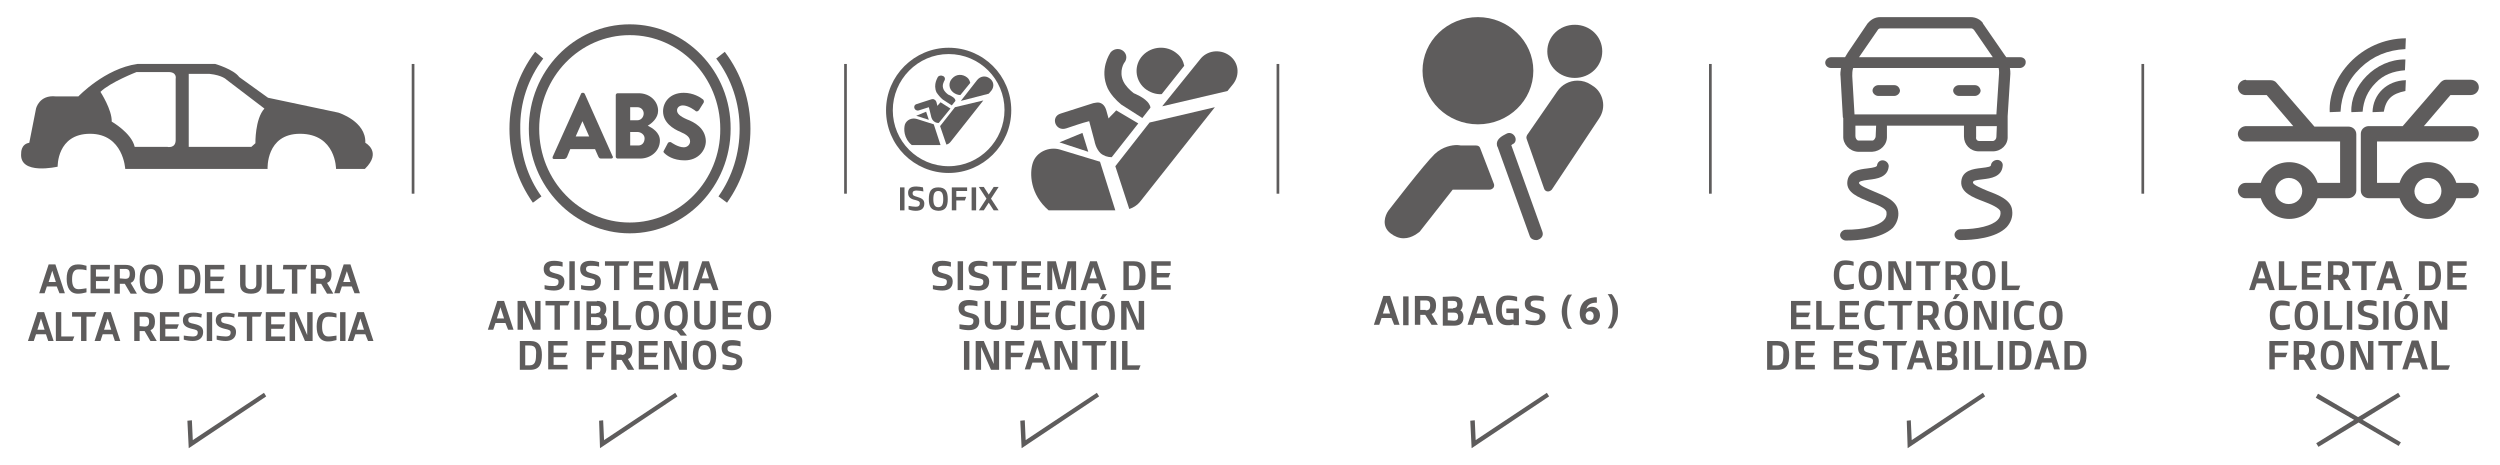 <?xml version="1.0" encoding="UTF-8"?> <svg xmlns="http://www.w3.org/2000/svg" xmlns:xlink="http://www.w3.org/1999/xlink" version="1.1" id="Layer_1" x="0px" y="0px" viewBox="0 0 555 103.3" style="enable-background:new 0 0 555 103.3;" xml:space="preserve"> <style type="text/css"> .st0{fill:#5E5C5C;} </style> <g> <g> <g> <path class="st0" d="M458.3,82.1v-6.4h2.3c2,0,2.6,1.2,2.6,3.1c0,2-0.5,3.3-2.6,3.3H458.3z M460.5,76.7h-1v4.4h1 c1.2,0,1.4-1,1.4-2.3C461.9,77.5,461.7,76.7,460.5,76.7z"></path> </g> </g> <g> <polygon class="st0" points="326.7,99.5 326.4,93.4 327.4,93.3 327.6,97.7 343.4,87.2 343.9,88 "></polygon> </g> <g> <polygon class="st0" points="423.5,99.5 423.3,93.4 424.2,93.3 424.4,97.7 440.2,87.2 440.7,88 "></polygon> </g> <g> <polygon class="st0" points="226.8,99.5 226.5,93.4 227.5,93.3 227.7,97.7 243.5,87.2 244,88 "></polygon> </g> <g> <polygon class="st0" points="133.2,99.5 133,93.4 133.9,93.3 134.1,97.7 149.9,87.2 150.4,88 "></polygon> </g> <g> <polygon class="st0" points="41.9,99.5 41.6,93.4 42.6,93.3 42.8,97.7 58.6,87.2 59.1,88 "></polygon> </g> <g> <g> <g> <g> <path class="st0" d="M448.5,12.7h-3.1c-0.1-0.1-0.2-0.3-0.3-0.4l-4.9-7.1l0-0.1c-0.6-0.8-1.6-1.3-2.7-1.3h-20.1 c-1.1,0-2,0.5-2.7,1.3l-0.1,0.1l-4.4,6.5c-0.2,0.3-0.4,0.7-0.6,1h-3.1c-0.7,0-1.3,0.6-1.3,1.2c0,0.7,0.6,1.2,1.3,1.2h2.2 c-0.1,0.6-0.2,1.3-0.1,1.9l0.5,8.8c0,0.1,0,0.3,0.1,0.4v4c-0.1,1.8,1.4,3.4,3.3,3.5h3.1c1.9-0.1,3.4-1.6,3.3-3.5v-2.3h17.1v2.4 c0,1.8,1.4,3.3,3.3,3.3h3.1c1.9,0,3.4-1.5,3.3-3.3v-4.1c0-0.1,0-0.1,0-0.2c0-0.1,0-0.2,0-0.2l0.6-9.4c0-0.4,0-0.8-0.1-1.3h2.2 c0.7,0,1.3-0.6,1.3-1.2C449.8,13.2,449.2,12.7,448.5,12.7L448.5,12.7z M416.9,6.6c0.1-0.2,0.4-0.3,0.6-0.3h20.1 c0.2,0,0.4,0.1,0.6,0.3l4.2,6.1h-29.7L416.9,6.6z M416.4,30.2c0,0.5-0.4,1-0.7,1h-3.1c-0.4,0-0.7-0.5-0.7-1v-2.3h4.6 L416.4,30.2z M443.2,30.4c0,0.4-0.3,0.8-0.7,0.9h-3.1c-0.5,0-0.8-0.4-0.7-0.9v-2.4h4.6L443.2,30.4z M443.2,25.4h-31.5l-0.5-8.5 c0-0.6,0-1.2,0.2-1.8h32.3c0.1,0.4,0.1,0.7,0.1,1.1L443.2,25.4z"></path> </g> </g> <g> <g> <path class="st0" d="M438.4,18.9h-3.5c-0.7,0-1.3,0.6-1.3,1.2s0.6,1.2,1.3,1.2h3.5c0.7,0,1.3-0.6,1.3-1.2 C439.6,19.4,439.1,18.9,438.4,18.9z"></path> </g> </g> <g> <g> <path class="st0" d="M420.5,18.9h-3.5c-0.7,0-1.3,0.6-1.3,1.2s0.6,1.2,1.3,1.2h3.5c0.7,0,1.3-0.6,1.3-1.2 C421.7,19.4,421.2,18.9,420.5,18.9z"></path> </g> </g> <g> <g> <path class="st0" d="M441.3,42.4c-1.2-0.5-3.4-1.4-3.3-1.9c0-0.4,0.5-0.5,2.2-0.7c1.7-0.2,4.2-0.5,4.4-3 c0.1-0.7-0.5-1.3-1.2-1.3s-1.3,0.5-1.4,1.1l0,0c0,0.4-0.5,0.5-2.2,0.7s-4.2,0.5-4.4,3c-0.2,2.4,2.5,3.5,4.9,4.4 c1.6,0.6,3.7,1.5,3.8,2.3c0.1,0.6-0.1,1.3-0.6,1.8c-1.2,1.3-4.4,2.1-8.3,2.1c-0.7,0-1.3,0.6-1.3,1.2c0,0.7,0.6,1.2,1.3,1.2 c2.8,0,7.9-0.4,10.3-2.9c0.9-1,1.4-2.3,1.2-3.7C446.5,44.4,443.7,43.3,441.3,42.4z"></path> </g> </g> <g> <g> <path class="st0" d="M409.8,53.4c-0.7,0-1.3-0.6-1.3-1.2s0.6-1.2,1.3-1.2c3.9,0,7.1-0.8,8.4-2.1c0.5-0.5,0.7-1.1,0.6-1.8 c-0.1-0.9-2.2-1.7-3.8-2.3c-2.4-1-5.1-2-4.9-4.4c0.2-2.5,2.7-2.8,4.4-3c1.7-0.2,2.2-0.4,2.2-0.7c0.1-0.7,0.7-1.2,1.4-1.1 c0.7,0.1,1.2,0.7,1.2,1.3c-0.2,2.5-2.7,2.8-4.4,3c-1.7,0.2-2.2,0.4-2.2,0.7c0,0.6,2.2,1.4,3.3,1.9c2.4,1,5.1,2,5.4,4.4 c0.2,1.3-0.3,2.7-1.2,3.7C417.6,53,412.6,53.4,409.8,53.4z"></path> </g> </g> </g> <g> <g> <path class="st0" d="M411.5,64.1c-0.7,0.2-1.3,0.3-1.9,0.3c-1.8,0-2.5-1.4-2.5-3.3c0-2,0.7-3.3,2.5-3.3c0.7,0,1.3,0.1,1.9,0.3 v0.9c-0.8-0.2-1.2-0.2-1.8-0.2c-1,0-1.4,0.8-1.4,2.2c0,1.4,0.4,2.2,1.5,2.2c0.6,0,1-0.1,1.8-0.2L411.5,64.1L411.5,64.1z"></path> </g> </g> <g> <g> <path class="st0" d="M412.6,61.2c0-2.1,0.7-3.3,2.6-3.3c1.9,0,2.6,1.2,2.6,3.3c0,2.1-0.7,3.2-2.6,3.2S412.6,63.3,412.6,61.2z M416.6,61.2c0-1.5-0.4-2.3-1.4-2.3c-1,0-1.4,0.8-1.4,2.3s0.4,2.2,1.4,2.2C416.3,63.4,416.6,62.7,416.6,61.2z"></path> </g> </g> <g> <g> <path class="st0" d="M419.2,58h1.7l2.2,5.1V58h1.2v6.4h-1.7l-2.2-5.1v5.1h-1.2V58L419.2,58z"></path> </g> </g> <g> <g> <path class="st0" d="M425.4,58h5.4l-0.4,1h-1.8v5.4h-1.2V59h-2V58L425.4,58z"></path> </g> </g> <g> <g> <path class="st0" d="M434.2,62.1h-1.1v2.3h-1.2V58h2.5c1.5,0,2.2,0.6,2.2,2.1c0,0.8-0.2,1.3-0.5,1.6c-0.1,0.1-0.3,0.2-0.5,0.3 l1.4,2.4h-1.4L434.2,62.1z M434.3,61.1c0.7,0,1-0.3,1-1.1c0-0.8-0.3-1.1-1-1.1h-1.2v2.1H434.3z"></path> </g> </g> <g> <g> <path class="st0" d="M437.8,61.2c0-2.1,0.7-3.3,2.6-3.3s2.6,1.2,2.6,3.3c0,2.1-0.7,3.2-2.6,3.2S437.8,63.3,437.8,61.2z M441.8,61.2c0-1.5-0.4-2.3-1.4-2.3c-1,0-1.4,0.8-1.4,2.3s0.4,2.2,1.4,2.2C441.5,63.4,441.8,62.7,441.8,61.2z"></path> </g> </g> <g> <g> <path class="st0" d="M444.4,64.4V58h1.2v5.4h2.9l-0.4,1L444.4,64.4L444.4,64.4z"></path> </g> </g> <g> <g> <path class="st0" d="M397.6,66.8h4.3v1h-3.1v1.6h3l-0.4,1h-2.6v1.7h3.1v1h-4.3V66.8L397.6,66.8z"></path> </g> </g> <g> <g> <path class="st0" d="M403.2,73.2v-6.4h1.2v5.4h2.9l-0.4,1H403.2z"></path> </g> </g> <g> <g> <path class="st0" d="M408.4,66.8h4.3v1h-3.1v1.6h3l-0.4,1h-2.6v1.7h3.1v1h-4.3V66.8z"></path> </g> </g> <g> <g> <path class="st0" d="M418.3,73c-0.7,0.2-1.3,0.3-1.9,0.3c-1.8,0-2.5-1.4-2.5-3.3c0-2,0.7-3.3,2.5-3.3c0.7,0,1.3,0.1,1.9,0.3V68 c-0.8-0.2-1.2-0.2-1.8-0.2c-1,0-1.4,0.8-1.4,2.2c0,1.4,0.4,2.2,1.5,2.2c0.6,0,1-0.1,1.8-0.2L418.3,73L418.3,73z"></path> </g> </g> <g> <g> <path class="st0" d="M419.2,66.8h5.4l-0.4,1h-1.8v5.4h-1.2v-5.4h-2L419.2,66.8L419.2,66.8z"></path> </g> </g> <g> <g> <path class="st0" d="M428,71h-1.1v2.2h-1.2v-6.4h2.5c1.5,0,2.2,0.6,2.2,2.1c0,0.8-0.2,1.3-0.5,1.6c-0.1,0.1-0.3,0.2-0.5,0.3 l1.4,2.4h-1.4L428,71z M428.1,70c0.7,0,1-0.3,1-1.1c0-0.8-0.3-1.1-1-1.1h-1.2V70H428.1z"></path> </g> </g> <g> <g> <path class="st0" d="M431.7,70.1c0-2.1,0.7-3.3,2.6-3.3c1.9,0,2.6,1.2,2.6,3.3c0,2.1-0.7,3.2-2.6,3.2 C432.3,73.3,431.7,72.2,431.7,70.1z M435.6,70.1c0-1.5-0.4-2.3-1.4-2.3c-1,0-1.4,0.8-1.4,2.3c0,1.5,0.4,2.2,1.4,2.2 C435.3,72.3,435.6,71.6,435.6,70.1z M433.5,66.4l0.6-1.1h1l-0.9,1.1H433.5z"></path> </g> </g> <g> <g> <path class="st0" d="M438.2,66.8h1.7l2.2,5.1v-5.1h1.2v6.4h-1.7l-2.2-5.1v5.1h-1.2V66.8L438.2,66.8z"></path> </g> </g> <g> <g> <path class="st0" d="M444.7,66.8h1.2v6.4h-1.2V66.8z"></path> </g> </g> <g> <g> <path class="st0" d="M451.5,73c-0.7,0.2-1.3,0.3-1.9,0.3c-1.8,0-2.5-1.4-2.5-3.3c0-2,0.7-3.3,2.5-3.3c0.7,0,1.3,0.1,1.9,0.3V68 c-0.8-0.2-1.2-0.2-1.8-0.2c-1,0-1.4,0.8-1.4,2.2c0,1.4,0.4,2.2,1.5,2.2c0.6,0,1-0.1,1.8-0.2L451.5,73L451.5,73z"></path> </g> </g> <g> <g> <path class="st0" d="M452.7,70.1c0-2.1,0.7-3.3,2.6-3.3c1.9,0,2.6,1.2,2.6,3.3c0,2.1-0.7,3.2-2.6,3.2 C453.3,73.3,452.7,72.2,452.7,70.1z M456.6,70.1c0-1.5-0.4-2.3-1.4-2.3c-1,0-1.4,0.8-1.4,2.3c0,1.5,0.4,2.2,1.4,2.2 C456.3,72.3,456.6,71.6,456.6,70.1z"></path> </g> </g> <g> <g> <path class="st0" d="M392.3,82.1v-6.4h2.3c2,0,2.6,1.2,2.6,3.1c0,2-0.5,3.3-2.6,3.3H392.3z M394.5,76.7h-1v4.4h1 c1.2,0,1.4-1,1.4-2.3C396,77.5,395.8,76.7,394.5,76.7z"></path> </g> </g> <g> <g> <path class="st0" d="M398.6,75.7h4.3v1h-3.1v1.6h3l-0.4,1h-2.6v1.7h3.1v1h-4.3V75.7L398.6,75.7z"></path> </g> </g> <g> <g> <path class="st0" d="M407.1,75.7h4.3v1h-3.1v1.6h3l-0.4,1h-2.6v1.7h3.1v1h-4.3V75.7z"></path> </g> </g> <g> <g> <path class="st0" d="M416.7,76.9c-0.7-0.2-1.3-0.2-1.8-0.2c-0.6,0-1.1,0.1-1.1,0.7c0,0.6,0.3,0.7,1.3,1c1.3,0.3,2,0.7,2,1.8 c0,1.4-0.9,2-2.3,2c-0.6,0-1.4-0.1-2.1-0.3v-1c0.8,0.1,1.4,0.2,2,0.2c0.8,0,1.1-0.3,1.1-1c0-0.5-0.4-0.6-1.3-0.8 c-1.3-0.3-2-0.8-2-2c0-1.1,0.7-1.8,2.3-1.8c0.6,0,1.3,0.1,1.9,0.3L416.7,76.9L416.7,76.9z"></path> </g> </g> <g> <g> <path class="st0" d="M418,75.7h5.4l-0.4,1h-1.8v5.4h-1.2v-5.4h-2L418,75.7L418,75.7z"></path> </g> </g> <g> <g> <path class="st0" d="M427.2,80.5H425l-0.5,1.5h-1.2l2.1-6.4h1.5l2.1,6.4h-1.2L427.2,80.5z M425.3,79.5h1.6l-0.8-2.5L425.3,79.5z "></path> </g> </g> <g> <g> <path class="st0" d="M432.3,75.7c1.5,0,2.1,0.6,2.1,1.8c0,0.6-0.2,1-0.5,1.3c0.4,0.2,0.7,0.7,0.7,1.5c0,1.4-0.8,1.9-2.1,1.9 h-2.5v-6.4H432.3L432.3,75.7z M432.3,78.3c0.6,0,0.9-0.3,0.9-0.8c0-0.6-0.3-0.8-0.9-0.8h-1.2v1.7H432.3L432.3,78.3z M432.5,81.1 c0.6,0,0.9-0.3,0.9-0.9c0-0.6-0.3-0.9-0.9-0.9h-1.4v1.7L432.5,81.1L432.5,81.1z"></path> </g> </g> <g> <g> <path class="st0" d="M435.9,75.7h1.2v6.4h-1.2V75.7z"></path> </g> </g> <g> <g> <path class="st0" d="M438.4,82.1v-6.4h1.2v5.4h2.9l-0.4,1H438.4z"></path> </g> </g> <g> <g> <path class="st0" d="M443.5,75.7h1.2v6.4h-1.2V75.7z"></path> </g> </g> <g> <g> <path class="st0" d="M446.1,82.1v-6.4h2.3c2,0,2.6,1.2,2.6,3.1c0,2-0.5,3.3-2.6,3.3H446.1z M448.3,76.7h-1v4.4h1 c1.2,0,1.4-1,1.4-2.3C449.8,77.5,449.6,76.7,448.3,76.7z"></path> </g> </g> <g> <g> <path class="st0" d="M455.5,80.5h-2.2l-0.5,1.5h-1.2l2.1-6.4h1.5l2.1,6.4H456L455.5,80.5z M453.7,79.5h1.6l-0.8-2.5L453.7,79.5z "></path> </g> </g> </g> <g> <g> <g> <g> <path class="st0" d="M498.5,17.7c-1,0.1-1.7,0.9-1.7,1.8c0.1,1,0.9,1.7,1.9,1.6h4.5l5.9,6.9h-10.4c-0.1,0-0.1,0-0.2,0 c-1,0.1-1.7,0.9-1.7,1.8c0.1,1,0.9,1.7,1.9,1.6h20.8v9.2h-5c-0.8-2.6-3.3-4.6-6.3-4.6s-5.5,1.9-6.3,4.6h-3.2 c-0.1,0-0.1,0-0.2,0c-1,0-1.7,0.9-1.7,1.8c0.1,1,0.9,1.7,1.9,1.6l0,0h3.2c0.8,2.6,3.3,4.6,6.3,4.6c3,0,5.5-1.9,6.3-4.6h6.8 c1,0,1.8-0.8,1.8-1.7V29.8c0-1-0.8-1.7-1.8-1.7h-7.5l-8.4-9.7c-0.3-0.4-0.8-0.6-1.4-0.6h-5.3C498.6,17.7,498.5,17.7,498.5,17.7 L498.5,17.7L498.5,17.7z M543,17.7c-0.5,0-0.9,0.3-1.2,0.6l-8.4,9.7h-7.5c-0.1,0-0.1,0-0.2,0c-0.9,0.1-1.6,0.8-1.6,1.7v12.6 c0,1,0.8,1.7,1.8,1.7h6.8c0.8,2.6,3.3,4.6,6.3,4.6s5.5-1.9,6.3-4.6h3.2c1,0,1.8-0.8,1.8-1.7s-0.8-1.7-1.8-1.7c0,0,0,0,0,0h-3.2 C544.5,38,542,36,539,36s-5.5,1.9-6.3,4.6h-5v-9.2h20.8c1,0,1.8-0.8,1.8-1.7c0-1-0.8-1.7-1.8-1.7c0,0,0,0,0,0h-10.4l5.9-6.9 h4.5c1,0,1.8-0.8,1.8-1.7c0-1-0.8-1.7-1.8-1.7c0,0,0,0,0,0h-5.3C543.1,17.7,543,17.7,543,17.7L543,17.7z M508.1,39.5 c1.7,0,3,1.3,3,2.9c0,1.6-1.3,2.9-3,2.9c-1.7,0-3-1.3-3-2.9C505.2,40.8,506.5,39.5,508.1,39.5L508.1,39.5z M539,39.5 c1.7,0,3,1.3,3,2.9c0,1.6-1.3,2.9-3,2.9s-3-1.3-3-2.9C536.1,40.8,537.4,39.5,539,39.5L539,39.5z"></path> </g> </g> <g> <g> <g> <path class="st0" d="M534.1,8.5l-0.1,2.4c-3.9,0.2-7.2,1.5-10,4.2c-2.8,2.7-4.2,5.9-4.4,9.7l-2.4,0.1 C516.8,17.2,524,8.6,534.1,8.5z"></path> </g> </g> <g> <g> <path class="st0" d="M524.5,24.8l-2.5,0.1c-0.3-5.7,5.3-11.8,12-11.7l-0.1,2.4c-2.6,0.2-4.8,1-6.5,2.8 C525.6,20.2,524.7,22.3,524.5,24.8z"></path> </g> </g> <g> <g> <path class="st0" d="M534,20.2c-3,0.6-4.3,1.8-4.8,4.6l-2.5,0.1c0.1-4,3.2-7,7.4-7.1L534,20.2z"></path> </g> </g> </g> </g> <g> <g> <path class="st0" d="M503.2,62.9H501l-0.5,1.5h-1.2l2.1-6.4h1.5l2.1,6.4h-1.2L503.2,62.9z M501.3,61.8h1.6l-0.8-2.5L501.3,61.8z "></path> </g> </g> <g> <g> <path class="st0" d="M505.9,64.4V58h1.2v5.4h2.9l-0.4,1L505.9,64.4L505.9,64.4z"></path> </g> </g> <g> <g> <path class="st0" d="M511,58h4.3v1h-3.1v1.6h3l-0.4,1h-2.6v1.7h3.1v1H511V58z"></path> </g> </g> <g> <g> <path class="st0" d="M519.1,62.1H518v2.3h-1.2V58h2.5c1.5,0,2.2,0.6,2.2,2.1c0,0.8-0.2,1.3-0.5,1.6c-0.1,0.1-0.3,0.2-0.5,0.3 l1.4,2.4h-1.4L519.1,62.1z M519.1,61.1c0.7,0,1-0.3,1-1.1c0-0.8-0.3-1.1-1-1.1H518v2.1H519.1z"></path> </g> </g> <g> <g> <path class="st0" d="M522.2,58h5.4l-0.4,1h-1.8v5.4h-1.2V59h-2L522.2,58L522.2,58z"></path> </g> </g> <g> <g> <path class="st0" d="M531.5,62.9h-2.2l-0.5,1.5h-1.2l2.1-6.4h1.5l2.1,6.4H532L531.5,62.9z M529.6,61.8h1.6l-0.8-2.5L529.6,61.8z "></path> </g> </g> <g> <g> <path class="st0" d="M537,64.4V58h2.3c2,0,2.6,1.2,2.6,3.1c0,2-0.5,3.3-2.6,3.3L537,64.4L537,64.4z M539.3,59h-1v4.4h1 c1.2,0,1.4-1,1.4-2.3C540.7,59.8,540.5,59,539.3,59z"></path> </g> </g> <g> <g> <path class="st0" d="M543.3,58h4.3v1h-3.1v1.6h3l-0.4,1h-2.6v1.7h3.1v1h-4.3V58z"></path> </g> </g> <g> <g> <path class="st0" d="M508.3,73c-0.7,0.2-1.3,0.3-1.9,0.3c-1.8,0-2.5-1.4-2.5-3.3c0-2,0.7-3.3,2.5-3.3c0.7,0,1.3,0.1,1.9,0.3V68 c-0.8-0.2-1.2-0.2-1.8-0.2c-1,0-1.4,0.8-1.4,2.2c0,1.4,0.4,2.2,1.5,2.2c0.6,0,1-0.1,1.8-0.2L508.3,73L508.3,73z"></path> </g> </g> <g> <g> <path class="st0" d="M509.4,70.1c0-2.1,0.7-3.3,2.6-3.3s2.6,1.2,2.6,3.3c0,2.1-0.7,3.2-2.6,3.2 C510.1,73.3,509.4,72.2,509.4,70.1z M513.4,70.1c0-1.5-0.4-2.3-1.4-2.3c-1,0-1.4,0.8-1.4,2.3c0,1.5,0.4,2.2,1.4,2.2 C513.1,72.3,513.4,71.6,513.4,70.1z"></path> </g> </g> <g> <g> <path class="st0" d="M516,73.2v-6.4h1.2v5.4h2.9l-0.4,1H516z"></path> </g> </g> <g> <g> <path class="st0" d="M521,66.8h1.2v6.4H521V66.8z"></path> </g> </g> <g> <g> <path class="st0" d="M527.6,68c-0.7-0.2-1.3-0.2-1.8-0.2c-0.6,0-1.1,0.1-1.1,0.7c0,0.6,0.3,0.7,1.3,1c1.3,0.3,2,0.7,2,1.8 c0,1.4-0.9,2-2.3,2c-0.6,0-1.4-0.1-2.1-0.3v-1c0.8,0.1,1.4,0.2,2,0.2c0.8,0,1.1-0.3,1.1-1c0-0.5-0.4-0.6-1.3-0.8 c-1.3-0.3-2-0.8-2-2c0-1.1,0.7-1.8,2.3-1.8c0.6,0,1.3,0.1,1.9,0.3L527.6,68L527.6,68z"></path> </g> </g> <g> <g> <path class="st0" d="M529.1,66.8h1.2v6.4h-1.2V66.8z"></path> </g> </g> <g> <g> <path class="st0" d="M531.6,70.1c0-2.1,0.7-3.3,2.6-3.3s2.6,1.2,2.6,3.3c0,2.1-0.7,3.2-2.6,3.2 C532.2,73.3,531.6,72.2,531.6,70.1z M535.6,70.1c0-1.5-0.4-2.3-1.4-2.3s-1.4,0.8-1.4,2.3c0,1.5,0.4,2.2,1.4,2.2 C535.2,72.3,535.6,71.6,535.6,70.1z M533.5,66.4l0.6-1.1h1l-0.9,1.1H533.5z"></path> </g> </g> <g> <g> <path class="st0" d="M538.2,66.8h1.7l2.2,5.1v-5.1h1.2v6.4h-1.7l-2.2-5.1v5.1h-1.2V66.8L538.2,66.8z"></path> </g> </g> <g> <g> <path class="st0" d="M503.8,75.7h4.2v1h-3v1.6h2.8l-0.4,1H505v2.7h-1.2L503.8,75.7L503.8,75.7z"></path> </g> </g> <g> <g> <path class="st0" d="M511.5,79.9h-1.1v2.2h-1.2v-6.4h2.5c1.5,0,2.2,0.6,2.2,2.1c0,0.8-0.2,1.3-0.5,1.6c-0.1,0.1-0.3,0.2-0.5,0.3 l1.4,2.4h-1.4L511.5,79.9z M511.6,78.8c0.7,0,1-0.3,1-1.1c0-0.8-0.3-1.1-1-1.1h-1.2v2.1H511.6z"></path> </g> </g> <g> <g> <path class="st0" d="M515.2,78.9c0-2.1,0.7-3.3,2.6-3.3s2.6,1.2,2.6,3.3c0,2.1-0.7,3.2-2.6,3.2C515.8,82.1,515.2,81,515.2,78.9z M519.2,78.9c0-1.5-0.4-2.3-1.4-2.3c-1,0-1.4,0.8-1.4,2.3s0.4,2.2,1.4,2.2S519.2,80.4,519.2,78.9z"></path> </g> </g> <g> <g> <path class="st0" d="M521.8,75.7h1.7l2.2,5.1v-5.1h1.2v6.4h-1.7l-2.2-5.1v5.1h-1.2V75.7L521.8,75.7z"></path> </g> </g> <g> <g> <path class="st0" d="M528,75.7h5.4l-0.4,1h-1.8v5.4h-1.2v-5.4h-2V75.7L528,75.7z"></path> </g> </g> <g> <g> <path class="st0" d="M537.2,80.5H535l-0.5,1.5h-1.2l2.1-6.4h1.5l2.1,6.4h-1.2L537.2,80.5z M535.3,79.5h1.6l-0.8-2.5L535.3,79.5z "></path> </g> </g> <g> <g> <path class="st0" d="M539.8,82.1v-6.4h1.2v5.4h2.9l-0.4,1H539.8z"></path> </g> </g> </g> <g> <g> <rect x="91.4" y="14.2" class="st0" width="0.6" height="28.8"></rect> </g> </g> <g> <g> <rect x="187.4" y="14.2" class="st0" width="0.6" height="28.8"></rect> </g> </g> <g> <g> <rect x="283.4" y="14.2" class="st0" width="0.6" height="28.8"></rect> </g> </g> <g> <g> <rect x="379.4" y="14.2" class="st0" width="0.6" height="28.8"></rect> </g> </g> <g> <g> <rect x="475.4" y="14.2" class="st0" width="0.6" height="28.8"></rect> </g> </g> <g> <g> <g> <path class="st0" d="M81.1,31.7c0.2-4.8-6-6.7-6-6.7l-15.6-3.3l-6.4-4.6c-1.2-1.7-5.3-2.9-5.3-2.9H30.5 c-7.2,1-13.1,7.2-13.1,7.2l-5,0C8.7,21,8,24.1,8,24.1l-1.5,7.6C4.6,32,4.7,34,4.7,34c-0.5,5,8.1,3,8.1,3s-0.2-7.3,7.2-7.3 c7.4,0,7.8,7.8,7.8,7.8h31.6c0,0-0.4-7.8,7.2-7.8c8,0,8,7.8,8,7.8h6.4C84.9,33.7,81.1,31.7,81.1,31.7z M39,17.5v13.4 c0.1,2.2-1.9,1.7-1.9,1.7h-7.2c-0.7-3.1-5.1-5.6-5.1-5.6c0.1-2.6-2.5-6.6-2.5-6.6c2.1-2.1,8-4.4,8-4.4h6.9 C39.4,15.9,39,17.5,39,17.5z M56.7,31.8l-0.9,0.8H41.9V16.4h4.6c2.9,0.3,3.8,1.3,3.8,1.3l8.4,6.4C56.6,26.4,56.7,31.8,56.7,31.8 z"></path> </g> </g> <g> <g> <g> <path class="st0" d="M12.6,63.6h-2.2l-0.5,1.5H8.7l2.1-6.4h1.5l2.1,6.4h-1.2L12.6,63.6z M10.8,62.6h1.6l-0.8-2.5L10.8,62.6z"></path> </g> </g> <g> <g> <path class="st0" d="M19.2,64.9c-0.7,0.2-1.3,0.3-1.9,0.3c-1.8,0-2.5-1.4-2.5-3.3c0-2,0.7-3.2,2.5-3.2c0.7,0,1.2,0.1,1.9,0.3 V60c-0.8-0.2-1.2-0.2-1.8-0.2c-1,0-1.4,0.8-1.4,2.2c0,1.4,0.4,2.2,1.4,2.2c0.6,0,1-0.1,1.8-0.2C19.2,64,19.2,64.9,19.2,64.9z"></path> </g> </g> <g> <g> <path class="st0" d="M20.1,58.8h4.3v1h-3.1v1.6h3l-0.4,1h-2.6v1.7h3.1v1h-4.3L20.1,58.8L20.1,58.8z"></path> </g> </g> <g> <g> <path class="st0" d="M27.7,63h-1.1v2.2h-1.2v-6.4h2.4c1.5,0,2.2,0.6,2.2,2.1c0,0.8-0.2,1.3-0.5,1.6c-0.1,0.1-0.3,0.2-0.5,0.3 l1.4,2.4h-1.4L27.7,63z M27.8,61.9c0.7,0,1-0.3,1-1.1c0-0.8-0.3-1.1-1-1.1h-1.2v2.1L27.8,61.9L27.8,61.9z"></path> </g> </g> <g> <g> <path class="st0" d="M31,62c0-2.1,0.7-3.3,2.6-3.3s2.6,1.2,2.6,3.3c0,2.1-0.7,3.2-2.6,3.2C31.6,65.2,31,64.1,31,62z M34.9,62 c0-1.5-0.4-2.3-1.4-2.3c-1,0-1.4,0.8-1.4,2.3c0,1.5,0.4,2.2,1.4,2.2C34.6,64.2,34.9,63.5,34.9,62z"></path> </g> </g> <g> <g> <path class="st0" d="M39.7,65.2v-6.4H42c2,0,2.5,1.2,2.5,3.1c0,1.9-0.5,3.3-2.5,3.3H39.7z M41.9,59.8h-1v4.3h1 c1.2,0,1.4-1,1.4-2.3C43.3,60.6,43.1,59.8,41.9,59.8z"></path> </g> </g> <g> <g> <path class="st0" d="M45.5,58.8h4.3v1h-3.1v1.6h3l-0.4,1h-2.6v1.7h3.1v1h-4.3V58.8L45.5,58.8z"></path> </g> </g> <g> <g> <path class="st0" d="M54.5,63.1c0,0.8,0.5,1.1,1.2,1.1c0.7,0,1.2-0.3,1.2-1.1v-4.3h1.2v4.3c0,1.5-0.9,2.1-2.4,2.1 s-2.4-0.6-2.4-2.1v-4.3h1.2L54.5,63.1L54.5,63.1z"></path> </g> </g> <g> <g> <path class="st0" d="M59.2,65.2v-6.4h1.2v5.4h2.9l-0.4,1H59.2z"></path> </g> </g> <g> <g> <path class="st0" d="M62.9,58.8h5.3l-0.4,1h-1.8v5.4h-1.2v-5.4h-2L62.9,58.8L62.9,58.8z"></path> </g> </g> <g> <g> <path class="st0" d="M71.3,63h-1.1v2.2h-1.2v-6.4h2.4c1.5,0,2.2,0.6,2.2,2.1c0,0.8-0.2,1.3-0.5,1.6c-0.1,0.1-0.3,0.2-0.5,0.3 l1.4,2.4h-1.4L71.3,63z M71.3,61.9c0.7,0,1-0.3,1-1.1c0-0.8-0.3-1.1-1-1.1h-1.2v2.1L71.3,61.9L71.3,61.9z"></path> </g> </g> <g> <g> <path class="st0" d="M78.1,63.6h-2.2l-0.5,1.5h-1.2l2.1-6.4h1.5l2.1,6.4h-1.2L78.1,63.6z M76.2,62.6h1.6L77,60.2L76.2,62.6z"></path> </g> </g> <g> <g> <path class="st0" d="M10.2,74.2H8l-0.5,1.5H6.2l2.1-6.4h1.5l2.1,6.4h-1.2L10.2,74.2z M8.3,73.2h1.6l-0.8-2.5L8.3,73.2z"></path> </g> </g> <g> <g> <path class="st0" d="M12.4,75.7v-6.4h1.2v5.4h2.9l-0.4,1H12.4z"></path> </g> </g> <g> <g> <path class="st0" d="M16.1,69.3h5.3l-0.4,1h-1.8v5.4h-1.2v-5.4h-2V69.3z"></path> </g> </g> <g> <g> <path class="st0" d="M25,74.2h-2.2l-0.5,1.5H21l2.1-6.4h1.5l2.1,6.4h-1.2L25,74.2z M23.1,73.2h1.6l-0.8-2.5L23.1,73.2z"></path> </g> </g> <g> <g> <path class="st0" d="M32.1,73.5H31v2.2h-1.2v-6.4h2.4c1.5,0,2.2,0.6,2.2,2.1c0,0.8-0.2,1.3-0.5,1.6c-0.1,0.1-0.3,0.2-0.5,0.3 l1.4,2.4h-1.4L32.1,73.5z M32.1,72.5c0.7,0,1-0.3,1-1.1c0-0.8-0.3-1.1-1-1.1H31v2.1L32.1,72.5L32.1,72.5z"></path> </g> </g> <g> <g> <path class="st0" d="M35.5,69.3h4.3v1h-3.1V72h3l-0.4,1h-2.6v1.7h3.1v1h-4.3V69.3L35.5,69.3z"></path> </g> </g> <g> <g> <path class="st0" d="M44.7,70.5c-0.7-0.2-1.3-0.2-1.8-0.2c-0.6,0-1.1,0.1-1.1,0.7c0,0.6,0.3,0.7,1.3,0.9c1.3,0.3,2,0.7,2,1.8 c0,1.3-0.9,2-2.3,2c-0.6,0-1.4-0.1-2-0.3v-0.9c0.8,0.1,1.4,0.2,2,0.2c0.8,0,1.1-0.3,1.1-0.9c0-0.5-0.4-0.6-1.3-0.8 c-1.3-0.3-2-0.8-2-1.9c0-1.1,0.7-1.7,2.3-1.7c0.6,0,1.2,0.1,1.9,0.3L44.7,70.5L44.7,70.5z"></path> </g> </g> <g> <g> <path class="st0" d="M45.9,69.3h1.2v6.4h-1.2V69.3z"></path> </g> </g> <g> <g> <path class="st0" d="M52,70.5c-0.7-0.2-1.3-0.2-1.8-0.2c-0.6,0-1.1,0.1-1.1,0.7c0,0.6,0.3,0.7,1.3,0.9c1.3,0.3,2,0.7,2,1.8 c0,1.3-0.9,2-2.3,2c-0.6,0-1.4-0.1-2-0.3v-0.9c0.8,0.1,1.4,0.2,2,0.2c0.8,0,1.1-0.3,1.1-0.9c0-0.5-0.4-0.6-1.3-0.8 c-1.3-0.3-2-0.8-2-1.9c0-1.1,0.7-1.7,2.3-1.7c0.6,0,1.2,0.1,1.9,0.3L52,70.5L52,70.5z"></path> </g> </g> <g> <g> <path class="st0" d="M52.9,69.3h5.3l-0.4,1h-1.8v5.4h-1.2v-5.4h-2L52.9,69.3L52.9,69.3z"></path> </g> </g> <g> <g> <path class="st0" d="M59,69.3h4.3v1h-3.1V72h3l-0.4,1h-2.6v1.7h3.1v1H59L59,69.3L59,69.3z"></path> </g> </g> <g> <g> <path class="st0" d="M64.3,69.3H66l2.2,5.1v-5.1h1.2v6.4h-1.7l-2.2-5.1v5.1h-1.2V69.3L64.3,69.3z"></path> </g> </g> <g> <g> <path class="st0" d="M74.7,75.5c-0.7,0.2-1.3,0.3-1.9,0.3c-1.8,0-2.5-1.4-2.5-3.3c0-2,0.7-3.2,2.5-3.2c0.7,0,1.2,0.1,1.9,0.3 v0.9c-0.8-0.2-1.2-0.2-1.8-0.2c-1,0-1.4,0.8-1.4,2.2c0,1.4,0.4,2.2,1.4,2.2c0.6,0,1-0.1,1.8-0.2L74.7,75.5L74.7,75.5z"></path> </g> </g> <g> <g> <path class="st0" d="M75.5,69.3h1.2v6.4h-1.2V69.3z"></path> </g> </g> <g> <g> <path class="st0" d="M81.1,74.2h-2.2l-0.5,1.5h-1.2l2.1-6.4h1.5l2.1,6.4h-1.2L81.1,74.2z M79.2,73.2h1.6L80,70.7L79.2,73.2z"></path> </g> </g> </g> </g> <g> <g> <g> <g> <g> <path class="st0" d="M254.1,19.6c1.1,0.9,2.5,1.4,3.8,1.3l5-6.3c-0.2-1-0.7-2-1.6-2.7c-2.2-1.9-5.6-1.7-7.6,0.4 S251.9,17.7,254.1,19.6z"></path> </g> </g> </g> <g> <g> <g> <g> <path class="st0" d="M244.2,35.9l-8.9-2.7c-2.4-0.7-5.2,0.5-6,2.9c-0.8,2.4-0.6,7.1,3.5,10.6c0,0,10.8,0,14.8,0L244.2,35.9z"></path> </g> </g> <g> <g> <path class="st0" d="M272.5,20.2l1.3-1.6c1.5-2,1.2-4.8-0.9-6.3s-5-1.1-6.5,0.9L258,23.6L272.5,20.2z"></path> </g> </g> <g> <g> <path class="st0" d="M255.2,27.2l-7.6,9.7l3.1,9.5c0.9-0.3,1.7-0.8,2.3-1.5l16.7-21.1L255.2,27.2z"></path> </g> </g> </g> <g> <g> <g> <path class="st0" d="M248.9,23.2l4.7,3l1.8-2.3c0-0.2-0.1-0.5-0.3-0.8c-0.8-1.4-3.4-2.4-3.4-2.4l0,0 c-0.9-0.7-1.8-1.6-2.3-2.6c-1.1-2.3,0.2-4.3,0.3-4.3c0.6-0.9,0.4-2-0.5-2.6c-0.9-0.6-2.1-0.3-2.7,0.5 c-0.1,0.2-2.5,3.7-0.6,7.9C246.6,21,247.7,22.2,248.9,23.2z"></path> </g> </g> <g> <g> <path class="st0" d="M247.8,24.5c-0.6,0.7-1.3,1.3-1.7,1.8c-0.2-0.6-0.3-1.2-0.5-1.8c-0.3-1-0.8-1.5-1.5-1.7 c-0.4-0.1-0.9,0-1.4,0.1c-2.3,0.7-4.9,1.6-7.2,2.3c-2.4,0.7-1.2,4.1,1.2,3.3c1.5-0.5,3.5-1.2,5.1-1.6 c0.4,1.4,0.8,3.1,1.2,4.5c0,0.1,0.3,1.6,1.3,2.6c0.7,0.6,1.6,0.9,2.5,0.9l5.9-7.5L247.8,24.5z"></path> </g> </g> </g> <g> <g> <polygon class="st0" points="241.6,33.7 235.2,31.6 240.3,29.5 "></polygon> </g> </g> </g> </g> <g> <g> <path class="st0" d="M211.1,59.2c-0.7-0.2-1.3-0.2-1.8-0.2c-0.6,0-1.1,0.1-1.1,0.7c0,0.6,0.3,0.7,1.3,1c1.3,0.3,2,0.7,2,1.8 c0,1.4-0.9,2-2.3,2c-0.6,0-1.4-0.1-2.1-0.3v-0.9c0.8,0.2,1.4,0.2,2,0.2c0.8,0,1.1-0.3,1.1-1c0-0.5-0.4-0.6-1.3-0.8 c-1.3-0.3-2-0.8-2-2c0-1.1,0.7-1.8,2.3-1.8c0.6,0,1.3,0.1,1.9,0.3L211.1,59.2L211.1,59.2z"></path> </g> </g> <g> <g> <path class="st0" d="M212.6,58h1.2v6.4h-1.2V58z"></path> </g> </g> <g> <g> <path class="st0" d="M219.2,59.2c-0.7-0.2-1.3-0.2-1.8-0.2c-0.6,0-1.1,0.1-1.1,0.7c0,0.6,0.3,0.7,1.3,1c1.3,0.3,2,0.7,2,1.8 c0,1.4-0.9,2-2.3,2c-0.6,0-1.4-0.1-2.1-0.3v-0.9c0.8,0.2,1.4,0.2,2,0.2c0.8,0,1.1-0.3,1.1-1c0-0.5-0.4-0.6-1.3-0.8 c-1.3-0.3-2-0.8-2-2c0-1.1,0.7-1.8,2.3-1.8c0.6,0,1.3,0.1,1.9,0.3L219.2,59.2L219.2,59.2z"></path> </g> </g> <g> <g> <path class="st0" d="M220.4,58h5.4l-0.4,1h-1.8v5.4h-1.2V59h-2L220.4,58L220.4,58z"></path> </g> </g> <g> <g> <path class="st0" d="M226.8,58h4.3v1h-3.1v1.6h3l-0.4,1h-2.6v1.7h3.1v1h-4.3V58z"></path> </g> </g> <g> <g> <path class="st0" d="M235.7,63.2L237,58h1.9v6.4h-1.1v-5.1l-1.3,4.9h-1.6l-1.3-4.9v5.1h-1.1V58h1.9L235.7,63.2z"></path> </g> </g> <g> <g> <path class="st0" d="M243.8,62.9h-2.2l-0.5,1.5h-1.2L242,58h1.5l2.1,6.4h-1.2L243.8,62.9z M241.9,61.8h1.6l-0.8-2.5L241.9,61.8z "></path> </g> </g> <g> <g> <path class="st0" d="M249.4,64.4V58h2.3c2,0,2.6,1.2,2.6,3.1c0,2-0.5,3.3-2.6,3.3L249.4,64.4L249.4,64.4z M251.6,59h-1v4.4h1 c1.2,0,1.4-1,1.4-2.3C253,59.8,252.8,59,251.6,59z"></path> </g> </g> <g> <g> <path class="st0" d="M255.6,58h4.3v1h-3.1v1.6h3l-0.4,1h-2.6v1.7h3.1v1h-4.3L255.6,58L255.6,58z"></path> </g> </g> <g> <g> <path class="st0" d="M217,68c-0.7-0.2-1.3-0.2-1.8-0.2c-0.6,0-1.1,0.1-1.1,0.7c0,0.6,0.3,0.7,1.3,1c1.3,0.3,2,0.7,2,1.8 c0,1.4-0.9,2-2.3,2c-0.6,0-1.4-0.1-2.1-0.3v-1c0.8,0.1,1.4,0.2,2,0.2c0.8,0,1.1-0.3,1.1-1c0-0.5-0.4-0.6-1.3-0.8 c-1.3-0.3-2-0.8-2-2c0-1.1,0.7-1.8,2.3-1.8c0.6,0,1.3,0.1,1.9,0.3L217,68L217,68z"></path> </g> </g> <g> <g> <path class="st0" d="M219.8,71.1c0,0.8,0.5,1.1,1.2,1.1c0.7,0,1.2-0.3,1.2-1.1v-4.3h1.2v4.3c0,1.6-0.9,2.1-2.4,2.1 c-1.6,0-2.4-0.6-2.4-2.1v-4.3h1.2V71.1z"></path> </g> </g> <g> <g> <path class="st0" d="M227.3,66.8v5c0,0.9-0.4,1.4-1.4,1.5c-0.3,0-1.1-0.1-1.5-0.2v-0.9c0.4,0.1,0.8,0.1,1.1,0.1 c0.4,0,0.5-0.1,0.5-0.6v-4.9H227.3L227.3,66.8z"></path> </g> </g> <g> <g> <path class="st0" d="M228.8,66.8h4.3v1H230v1.6h3l-0.4,1H230v1.7h3.1v1h-4.3L228.8,66.8L228.8,66.8z"></path> </g> </g> <g> <g> <path class="st0" d="M238.7,73c-0.7,0.2-1.3,0.3-1.9,0.3c-1.8,0-2.5-1.4-2.5-3.3c0-2,0.7-3.3,2.5-3.3c0.7,0,1.3,0.1,1.9,0.3V68 c-0.8-0.2-1.2-0.2-1.8-0.2c-1,0-1.4,0.8-1.4,2.2c0,1.4,0.4,2.2,1.5,2.2c0.6,0,1-0.1,1.8-0.2L238.7,73L238.7,73z"></path> </g> </g> <g> <g> <path class="st0" d="M239.8,66.8h1.2v6.4h-1.2V66.8z"></path> </g> </g> <g> <g> <path class="st0" d="M242.3,70.1c0-2.1,0.7-3.3,2.6-3.3c1.9,0,2.6,1.2,2.6,3.3c0,2.1-0.7,3.2-2.6,3.2 C243,73.3,242.3,72.2,242.3,70.1z M246.3,70.1c0-1.5-0.4-2.3-1.4-2.3s-1.4,0.8-1.4,2.3c0,1.5,0.4,2.2,1.4,2.2 S246.3,71.6,246.3,70.1z M244.2,66.4l0.6-1.1h1l-0.9,1.1H244.2z"></path> </g> </g> <g> <g> <path class="st0" d="M248.9,66.8h1.7l2.2,5.1v-5.1h1.2v6.4h-1.7l-2.2-5.1v5.1h-1.2V66.8L248.9,66.8z"></path> </g> </g> <g> <g> <g> <path class="st0" d="M214,75.7h1.2v6.4H214V75.7z"></path> </g> </g> <g> <g> <path class="st0" d="M216.7,75.7h1.7l2.2,5.1v-5.1h1.2v6.4H220l-2.2-5.1v5.1h-1.2V75.7L216.7,75.7z"></path> </g> </g> <g> <g> <path class="st0" d="M223.2,75.7h4.2v1h-3v1.6h2.8l-0.4,1h-2.4v2.7h-1.2L223.2,75.7L223.2,75.7z"></path> </g> </g> <g> <g> <path class="st0" d="M231.4,80.5h-2.2l-0.5,1.5h-1.2l2.1-6.4h1.5l2.1,6.4h-1.2L231.4,80.5z M229.5,79.5h1.6l-0.8-2.5 L229.5,79.5z"></path> </g> </g> <g> <g> <path class="st0" d="M234.1,75.7h1.7l2.2,5.1v-5.1h1.2v6.4h-1.7l-2.2-5.1v5.1h-1.2V75.7L234.1,75.7z"></path> </g> </g> <g> <g> <path class="st0" d="M240.3,75.7h5.4l-0.4,1h-1.8v5.4h-1.2v-5.4h-2L240.3,75.7L240.3,75.7z"></path> </g> </g> <g> <g> <path class="st0" d="M246.6,75.7h1.2v6.4h-1.2V75.7z"></path> </g> </g> <g> <g> <path class="st0" d="M249.1,82.1v-6.4h1.2v5.4h2.9l-0.4,1H249.1z"></path> </g> </g> </g> <g> <g> <g> <path class="st0" d="M199.8,41.6h1v5.1h-1V41.6z"></path> </g> </g> <g> <g> <path class="st0" d="M205,42.5c-0.5-0.1-1-0.2-1.5-0.2c-0.5,0-0.9,0.1-0.9,0.6c0,0.5,0.3,0.6,1,0.8c1,0.3,1.6,0.6,1.6,1.5 c0,1.1-0.7,1.6-1.9,1.6c-0.5,0-1.1-0.1-1.6-0.3v-0.8c0.6,0.1,1.1,0.2,1.6,0.2c0.6,0,0.9-0.2,0.9-0.8c0-0.4-0.3-0.5-1-0.7 c-1-0.2-1.6-0.6-1.6-1.6c0-0.9,0.5-1.4,1.8-1.4c0.5,0,1,0.1,1.5,0.2L205,42.5L205,42.5z"></path> </g> </g> <g> <g> <path class="st0" d="M206.2,44.2c0-1.7,0.5-2.6,2.1-2.6c1.6,0,2.1,0.9,2.1,2.6c0,1.7-0.5,2.6-2.1,2.6 C206.7,46.7,206.2,45.9,206.2,44.2z M209.4,44.2c0-1.2-0.3-1.8-1.1-1.8c-0.8,0-1.1,0.6-1.1,1.8s0.3,1.8,1.1,1.8 S209.4,45.4,209.4,44.2z"></path> </g> </g> <g> <g> <path class="st0" d="M211.4,41.6h3.3v0.8h-2.4v1.3h2.2l-0.3,0.8h-1.9v2.2h-1V41.6L211.4,41.6z"></path> </g> </g> <g> <g> <path class="st0" d="M215.7,41.6h1v5.1h-1V41.6z"></path> </g> </g> <g> <g> <path class="st0" d="M219,44.1l-1.7-2.6h1.1l1.1,1.7l1.1-1.7h1.1l-1.7,2.6l1.7,2.6h-1.1l-1.1-1.7l-1.1,1.7h-1.1L219,44.1z"></path> </g> </g> </g> <g> <g> <g> <g> <g> <path class="st0" d="M211.6,20.5c0.5,0.4,1.1,0.6,1.6,0.6l2.2-2.7c-0.1-0.4-0.3-0.9-0.7-1.2c-1-0.8-2.4-0.8-3.3,0.2 C210.5,18.3,210.6,19.7,211.6,20.5z"></path> </g> </g> </g> <g> <g> <g> <g> <path class="st0" d="M207.3,27.6l-3.8-1.2c-1.1-0.3-2.2,0.2-2.6,1.2c-0.3,1-0.3,3.1,1.5,4.6c0,0,4.7,0,6.4,0L207.3,27.6z"></path> </g> </g> <g> <g> <path class="st0" d="M219.5,20.8l0.6-0.7c0.7-0.9,0.5-2.1-0.4-2.7c-0.9-0.7-2.1-0.5-2.8,0.4l-3.6,4.6L219.5,20.8z"></path> </g> </g> <g> <g> <path class="st0" d="M212,23.8l-3.3,4.2l1.4,4.1c0.4-0.1,0.7-0.3,1-0.7l7.2-9.1L212,23.8z"></path> </g> </g> </g> <g> <g> <g> <path class="st0" d="M209.3,22.1l2,1.3l0.8-1c0-0.1,0-0.2-0.1-0.4c-0.4-0.6-1.5-1-1.5-1l0,0c-0.4-0.3-0.8-0.7-1-1.1 c-0.5-1,0.1-1.8,0.1-1.9c0.3-0.4,0.2-0.9-0.2-1.1c-0.4-0.2-0.9-0.2-1.2,0.2c0,0.1-1.1,1.6-0.3,3.4 C208.3,21.1,208.8,21.7,209.3,22.1z"></path> </g> </g> <g> <g> <path class="st0" d="M208.8,22.7c-0.3,0.3-0.5,0.6-0.7,0.8c-0.1-0.3-0.1-0.5-0.2-0.8c-0.1-0.4-0.4-0.6-0.7-0.7 c-0.2,0-0.4,0-0.6,0.1c-1,0.3-2.1,0.7-3.1,1c-1,0.3-0.5,1.7,0.5,1.4c0.7-0.2,1.5-0.5,2.2-0.7c0.2,0.6,0.3,1.3,0.5,2 c0,0,0.1,0.7,0.6,1.1c0.3,0.3,0.7,0.4,1.1,0.4l2.6-3.2L208.8,22.7z"></path> </g> </g> </g> <g> <g> <polygon class="st0" points="206.2,26.6 203.4,25.7 205.6,24.8 "></polygon> </g> </g> </g> </g> <g> <g> <path class="st0" d="M210.6,10.6c-7.6,0-13.9,6.2-13.9,13.9s6.2,13.9,13.9,13.9c7.6,0,13.9-6.2,13.9-13.9 S218.3,10.6,210.6,10.6z M210.6,36.9c-6.9,0-12.4-5.6-12.4-12.4S203.7,12,210.6,12c6.9,0,12.4,5.6,12.4,12.4 S217.5,36.9,210.6,36.9z"></path> </g> </g> </g> </g> <g> <g> <g> <g> <g> <path class="st0" d="M355.7,11.4c0-3.3-2.7-5.9-6.1-5.9s-6.1,2.6-6.1,5.9s2.7,5.9,6.1,5.9S355.7,14.7,355.7,11.4z"></path> </g> </g> <g> <g> <path class="st0" d="M338.9,30.8l3.9,11.1c0.1,0.3,0.4,0.6,0.8,0.6c0,0,0.1,0,0.1,0c0.3,0,0.6-0.2,0.8-0.4L355,26.3 c0.8-1.2,1.1-2.6,0.8-4c-0.3-1.4-1.1-2.6-2.3-3.3l-0.3-0.2c-0.9-0.6-1.9-0.9-3-0.9c-1.8,0-3.5,0.9-4.5,2.4L339,30 C338.9,30.2,338.8,30.5,338.9,30.8z"></path> </g> </g> <g> <g> <path class="st0" d="M328.1,3.8c-6.8,0-12.3,5.3-12.3,11.9c0,6.5,5.5,11.9,12.3,11.9s12.3-5.3,12.3-11.9S334.8,3.8,328.1,3.8z "></path> </g> </g> <g> <g> <path class="st0" d="M336.3,30.3c-0.4-0.7-1.2-1-1.9-0.6c-1,0.5-2,1.1-2.1,2.1c0,0.3,0,0.6,0.2,0.9l7.1,19.7 c0.2,0.6,0.8,0.9,1.4,0.9c0.2,0,0.3,0,0.5-0.1c0.8-0.3,1.2-1,0.9-1.8l-6.9-19.2c0.1,0,0.2-0.1,0.3-0.2 C336.4,31.8,336.7,31,336.3,30.3z"></path> </g> </g> <g> <g> <path class="st0" d="M308.7,51.8c0.9,0.7,1.9,1.1,2.9,1.1c2,0,3.4-1.4,3.5-1.4c0,0,0.1-0.1,0.1-0.1l7.3-9.3h8.2h0 c0.5,0,1-0.4,1-0.9c0-0.2,0-0.3-0.1-0.5l-3-7.8c-0.1-0.4-0.5-0.6-0.9-0.6h-3.4c-0.1,0-0.4-0.1-0.8-0.1c-1.1,0-3.2,0.3-5,2 c-2.3,2.2-9.9,12.1-10.3,12.6C307.5,47.8,306.6,50.2,308.7,51.8z"></path> </g> </g> </g> <g> <g> <g> <path class="st0" d="M308.9,70.6h-2.2l-0.5,1.5H305l2.1-6.4h1.5l2.1,6.4h-1.2L308.9,70.6z M307,69.6h1.6l-0.8-2.5L307,69.6z"></path> </g> </g> <g> <g> <path class="st0" d="M311.5,65.8h1.2v6.4h-1.2V65.8z"></path> </g> </g> <g> <g> <path class="st0" d="M316.4,69.9h-1.1v2.2h-1.2v-6.4h2.5c1.5,0,2.2,0.6,2.2,2.1c0,0.8-0.2,1.3-0.5,1.6 c-0.1,0.1-0.3,0.2-0.5,0.3l1.4,2.4h-1.4L316.4,69.9z M316.5,68.9c0.7,0,1-0.3,1-1.1c0-0.8-0.3-1.1-1-1.1h-1.2v2.1H316.5z"></path> </g> </g> <g> <g> <path class="st0" d="M322.6,65.8c1.5,0,2.1,0.6,2.1,1.8c0,0.6-0.2,1-0.5,1.3c0.4,0.2,0.7,0.7,0.7,1.5c0,1.4-0.8,1.9-2.1,1.9 h-2.5v-6.4L322.6,65.8L322.6,65.8z M322.6,68.4c0.6,0,0.9-0.3,0.9-0.8c0-0.6-0.3-0.8-0.9-0.8h-1.2v1.7H322.6L322.6,68.4z M322.8,71.2c0.6,0,0.9-0.3,0.9-0.9c0-0.6-0.3-0.9-0.9-0.9h-1.4v1.7L322.8,71.2L322.8,71.2z"></path> </g> </g> <g> <g> <path class="st0" d="M329.7,70.6h-2.2l-0.5,1.5h-1.2l2.1-6.4h1.5l2.1,6.4h-1.2L329.7,70.6z M327.8,69.6h1.6l-0.8-2.5 L327.8,69.6z"></path> </g> </g> <g> <g> <path class="st0" d="M337.2,68.5v3.7H336V72c-0.1,0-0.2,0.1-0.3,0.1c-0.3,0.1-0.6,0.1-1,0.1c-1.9,0-2.6-1.4-2.6-3.3 c0-2,0.7-3.3,2.6-3.3c0.7,0,1.4,0.1,2.1,0.3v1c-0.7-0.2-1.3-0.3-2-0.3c-1,0-1.4,0.8-1.4,2.2c0,1.4,0.4,2.2,1.4,2.2 c0.2,0,0.5,0,0.8-0.1L336,71v-1.5h-1.6v-1L337.2,68.5L337.2,68.5z"></path> </g> </g> <g> <g> <path class="st0" d="M342.7,66.9c-0.7-0.2-1.3-0.2-1.8-0.2c-0.6,0-1.1,0.1-1.1,0.7c0,0.6,0.3,0.7,1.3,1c1.3,0.3,2,0.7,2,1.8 c0,1.4-0.9,2-2.3,2c-0.6,0-1.4-0.1-2.1-0.3V71c0.8,0.2,1.4,0.2,2,0.2c0.8,0,1.1-0.3,1.1-1c0-0.5-0.4-0.6-1.3-0.8 c-1.3-0.3-2-0.8-2-2c0-1.1,0.7-1.8,2.3-1.8c0.6,0,1.3,0.1,1.9,0.3L342.7,66.9L342.7,66.9z"></path> </g> </g> </g> </g> <path class="st0" d="M347.1,67c0.2-0.6,0.6-1.2,1-1.6h0.9c-0.3,0.4-0.6,0.9-0.8,1.6c-0.2,0.7-0.3,1.4-0.3,2.2s0.1,1.5,0.3,2.2 c0.2,0.7,0.5,1.2,0.8,1.6h-0.9c-0.4-0.4-0.7-1-1-1.6c-0.2-0.6-0.4-1.4-0.4-2.2S346.9,67.6,347.1,67z"></path> <path class="st0" d="M356.9,72.9c0.3-0.4,0.6-0.9,0.8-1.6s0.3-1.4,0.3-2.2s-0.1-1.5-0.3-2.2s-0.5-1.2-0.8-1.6h0.9 c0.4,0.4,0.7,1,1,1.6s0.4,1.4,0.4,2.2s-0.1,1.6-0.4,2.2s-0.6,1.2-1,1.6H356.9z"></path> <g> <path class="st0" d="M354.6,67.2c-0.2,0-0.3,0-0.5,0c-1.2,0.1-1.8,0.7-1.9,1.4h0c0.3-0.3,0.7-0.5,1.2-0.5c1,0,1.8,0.7,1.8,1.9 c0,1.2-0.9,2.1-2.2,2.1c-1.6,0-2.3-1.2-2.3-2.6c0-1.1,0.4-2,1-2.6c0.6-0.5,1.3-0.8,2.3-0.9c0.3,0,0.4,0,0.5,0V67.2z M353.8,70.1 c0-0.5-0.3-1-0.9-1c-0.4,0-0.7,0.2-0.8,0.5c0,0.1-0.1,0.2-0.1,0.3c0,0.6,0.3,1.2,0.9,1.2C353.5,71.2,353.8,70.7,353.8,70.1z"></path> </g> </g> <g> <g> <g> <g> <path class="st0" d="M124.9,59.2c-0.7-0.2-1.3-0.2-1.8-0.2c-0.6,0-1.1,0.1-1.1,0.7c0,0.6,0.3,0.7,1.3,1c1.3,0.3,2,0.7,2,1.8 c0,1.4-0.9,2-2.3,2c-0.6,0-1.4-0.1-2.1-0.3v-0.9c0.8,0.2,1.4,0.2,2,0.2c0.8,0,1.1-0.3,1.1-1c0-0.5-0.4-0.6-1.3-0.8 c-1.3-0.3-2-0.8-2-2c0-1.1,0.7-1.8,2.3-1.8c0.6,0,1.3,0.1,1.9,0.3L124.9,59.2L124.9,59.2z"></path> </g> </g> <g> <g> <path class="st0" d="M126.4,58h1.2v6.4h-1.2V58z"></path> </g> </g> <g> <g> <path class="st0" d="M133,59.2c-0.7-0.2-1.3-0.2-1.8-0.2c-0.6,0-1.1,0.1-1.1,0.7c0,0.6,0.3,0.7,1.3,1c1.3,0.3,2,0.7,2,1.8 c0,1.4-0.9,2-2.3,2c-0.6,0-1.4-0.1-2.1-0.3v-0.9c0.8,0.2,1.4,0.2,2,0.2c0.8,0,1.1-0.3,1.1-1c0-0.5-0.4-0.6-1.3-0.8 c-1.3-0.3-2-0.8-2-2c0-1.1,0.7-1.8,2.3-1.8c0.6,0,1.3,0.1,1.9,0.3L133,59.2L133,59.2z"></path> </g> </g> <g> <g> <path class="st0" d="M134.3,58h5.4l-0.4,1h-1.8v5.4h-1.2V59h-2L134.3,58L134.3,58z"></path> </g> </g> <g> <g> <path class="st0" d="M140.7,58h4.3v1h-3.1v1.6h3l-0.4,1h-2.6v1.7h3.1v1h-4.3V58z"></path> </g> </g> <g> <g> <path class="st0" d="M149.6,63.2l1.3-5.2h1.9v6.4h-1.1v-5.1l-1.3,4.9h-1.6l-1.3-4.9v5.1h-1.1V58h1.9L149.6,63.2z"></path> </g> </g> <g> <g> <path class="st0" d="M157.7,62.9h-2.2l-0.5,1.5h-1.2l2.1-6.4h1.5l2.1,6.4h-1.2L157.7,62.9z M155.8,61.8h1.6l-0.8-2.5 L155.8,61.8z"></path> </g> </g> <g> <g> <path class="st0" d="M112.2,71.7H110l-0.5,1.5h-1.2l2.1-6.4h1.5l2.1,6.4h-1.2L112.2,71.7z M110.3,70.7h1.6l-0.8-2.5L110.3,70.7 z"></path> </g> </g> <g> <g> <path class="st0" d="M114.9,66.8h1.7l2.2,5.1v-5.1h1.2v6.4h-1.7l-2.2-5.1v5.1h-1.2V66.8z"></path> </g> </g> <g> <g> <path class="st0" d="M121.1,66.8h5.4l-0.4,1h-1.8v5.4h-1.2v-5.4h-2L121.1,66.8L121.1,66.8z"></path> </g> </g> <g> <g> <path class="st0" d="M127.5,66.8h1.2v6.4h-1.2V66.8z"></path> </g> </g> <g> <g> <path class="st0" d="M132.5,66.8c1.5,0,2.1,0.6,2.1,1.8c0,0.6-0.2,1-0.5,1.3c0.4,0.2,0.7,0.7,0.7,1.5c0,1.4-0.8,1.9-2.1,1.9 h-2.5v-6.4H132.5L132.5,66.8z M132.4,69.5c0.6,0,0.9-0.3,0.9-0.8c0-0.6-0.3-0.8-0.9-0.8h-1.2v1.7H132.4L132.4,69.5z M132.6,72.2c0.6,0,0.9-0.3,0.9-0.9c0-0.6-0.3-0.9-0.9-0.9h-1.4v1.7L132.6,72.2L132.6,72.2z"></path> </g> </g> <g> <g> <path class="st0" d="M136.1,73.2v-6.4h1.2v5.4h2.9l-0.4,1H136.1z"></path> </g> </g> <g> <g> <path class="st0" d="M141.1,70.1c0-2.1,0.7-3.3,2.6-3.3s2.6,1.2,2.6,3.3c0,2.1-0.7,3.2-2.6,3.2 C141.8,73.3,141.1,72.2,141.1,70.1z M145.1,70.1c0-1.5-0.4-2.3-1.4-2.3c-1,0-1.4,0.8-1.4,2.3c0,1.5,0.4,2.2,1.4,2.2 C144.7,72.3,145.1,71.6,145.1,70.1z"></path> </g> </g> <g> <g> <path class="st0" d="M147.5,70.1c0-2.1,0.6-3.3,2.6-3.3c1.9,0,2.6,1.2,2.6,3.3c0,1.1-0.2,1.9-0.6,2.4c-0.2,0.3-0.4,0.5-0.7,0.6 l1.1,1.4h-1.4l-0.9-1.1h0C148.2,73.3,147.5,72.2,147.5,70.1z M151.5,70.1c0-1.5-0.4-2.3-1.4-2.3c-1,0-1.4,0.8-1.4,2.3 c0,1.5,0.4,2.2,1.4,2.2C151.2,72.3,151.5,71.6,151.5,70.1z"></path> </g> </g> <g> <g> <path class="st0" d="M155.3,71.1c0,0.8,0.5,1.1,1.2,1.1c0.7,0,1.2-0.3,1.2-1.1v-4.3h1.2v4.3c0,1.6-0.9,2.1-2.4,2.1 c-1.6,0-2.4-0.6-2.4-2.1v-4.3h1.2V71.1L155.3,71.1z"></path> </g> </g> <g> <g> <path class="st0" d="M160.4,66.8h4.3v1h-3.1v1.6h3l-0.4,1h-2.6v1.7h3.1v1h-4.3L160.4,66.8L160.4,66.8z"></path> </g> </g> <g> <g> <path class="st0" d="M166,70.1c0-2.1,0.7-3.3,2.6-3.3s2.6,1.2,2.6,3.3c0,2.1-0.7,3.2-2.6,3.2C166.6,73.3,166,72.2,166,70.1z M170,70.1c0-1.5-0.4-2.3-1.4-2.3c-1,0-1.4,0.8-1.4,2.3c0,1.5,0.4,2.2,1.4,2.2C169.6,72.3,170,71.6,170,70.1z"></path> </g> </g> <g> <g> <path class="st0" d="M115.4,82.1v-6.4h2.3c2,0,2.6,1.2,2.6,3.1c0,2-0.5,3.3-2.6,3.3H115.4z M117.6,76.7h-1v4.4h1 c1.2,0,1.4-1,1.4-2.3C119.1,77.5,118.9,76.7,117.6,76.7z"></path> </g> </g> <g> <g> <path class="st0" d="M121.7,75.7h4.3v1h-3.1v1.6h3l-0.4,1h-2.6v1.7h3.1v1h-4.3V75.7z"></path> </g> </g> <g> <g> <path class="st0" d="M130.2,75.7h4.2v1h-3v1.6h2.8l-0.4,1h-2.4v2.7h-1.2V75.7z"></path> </g> </g> <g> <g> <path class="st0" d="M138,79.9h-1.1v2.2h-1.2v-6.4h2.5c1.5,0,2.2,0.6,2.2,2.1c0,0.8-0.2,1.3-0.5,1.6c-0.1,0.1-0.3,0.2-0.5,0.3 l1.4,2.4h-1.4L138,79.9z M138,78.8c0.7,0,1-0.3,1-1.1c0-0.8-0.3-1.1-1-1.1h-1.2v2.1H138z"></path> </g> </g> <g> <g> <path class="st0" d="M141.7,75.7h4.3v1H143v1.6h3l-0.4,1H143v1.7h3.1v1h-4.3V75.7L141.7,75.7z"></path> </g> </g> <g> <g> <path class="st0" d="M147.4,75.7h1.7l2.2,5.1v-5.1h1.2v6.4h-1.7l-2.2-5.1v5.1h-1.2V75.7L147.4,75.7z"></path> </g> </g> <g> <g> <path class="st0" d="M153.8,78.9c0-2.1,0.7-3.3,2.6-3.3c1.9,0,2.6,1.2,2.6,3.3c0,2.1-0.7,3.2-2.6,3.2 C154.5,82.1,153.8,81,153.8,78.9z M157.8,78.9c0-1.5-0.4-2.3-1.4-2.3s-1.4,0.8-1.4,2.3s0.4,2.2,1.4,2.2 C157.5,81.1,157.8,80.4,157.8,78.9z"></path> </g> </g> <g> <g> <path class="st0" d="M164.4,76.9c-0.7-0.2-1.3-0.2-1.8-0.2c-0.6,0-1.1,0.1-1.1,0.7c0,0.6,0.3,0.7,1.3,1c1.3,0.3,2,0.7,2,1.8 c0,1.4-0.9,2-2.3,2c-0.6,0-1.4-0.1-2.1-0.3v-1c0.8,0.1,1.4,0.2,2,0.2c0.8,0,1.1-0.3,1.1-1c0-0.5-0.4-0.6-1.3-0.8 c-1.3-0.3-2-0.8-2-2c0-1.1,0.7-1.8,2.3-1.8c0.6,0,1.3,0.1,1.9,0.3L164.4,76.9L164.4,76.9z"></path> </g> </g> </g> <g> <g> <g> <path class="st0" d="M139.8,5.4c-12.4,0-22.4,10.4-22.4,23.2s10.1,23.2,22.4,23.2s22.4-10.4,22.4-23.2 C162.3,15.8,152.2,5.4,139.8,5.4z M139.8,49.4c-11.1,0-20.1-9.3-20.1-20.8s9-20.8,20.1-20.8s20.1,9.3,20.1,20.8 C160,40.1,150.9,49.4,139.8,49.4z"></path> </g> </g> <g> <g> <path class="st0" d="M120.6,13l-1.8-1.5c-3.7,4.9-5.7,10.8-5.7,17.1c0,5.9,1.8,11.6,5.2,16.4l1.9-1.4c-3.1-4.3-4.7-9.5-4.7-15 C115.4,22.9,117.2,17.5,120.6,13z"></path> </g> </g> <g> <g> <path class="st0" d="M164.2,28.6c0,5.4-1.6,10.6-4.7,15l1.9,1.4c3.4-4.8,5.2-10.4,5.2-16.4c0-6.3-2-12.2-5.7-17.1L159,13 C162.4,17.5,164.2,22.9,164.2,28.6z"></path> </g> </g> <g> <g> <path class="st0" d="M129.8,20.8c-0.1-0.1-0.2-0.2-0.3-0.2h-0.2c-0.1,0-0.3,0.1-0.3,0.2l-6.3,14c-0.1,0.3,0,0.5,0.3,0.5h2.2 c0.4,0,0.6-0.3,0.7-0.5l0.7-1.7h5.5l0.7,1.6c0.2,0.4,0.3,0.5,0.7,0.5h2.2c0.3,0,0.5-0.3,0.3-0.5L129.8,20.8z M127.8,30.3 l1.5-3.4h0l1.5,3.4H127.8z"></path> </g> </g> <g> <g> <path class="st0" d="M143.8,27.9c0.9-0.5,2.3-1.7,2.3-3.3c0-2.2-1.9-3.9-4.3-3.9h-4.7c-0.2,0-0.4,0.2-0.4,0.4v13.7 c0,0.2,0.2,0.4,0.4,0.4h5c2.4,0,4.4-1.7,4.4-4C146.5,29.4,144.8,28.4,143.8,27.9z M139.9,23.8h1.6c0.8,0,1.4,0.6,1.4,1.4 c0,0.8-0.6,1.5-1.4,1.5h-1.6V23.8z M141.7,32.3h-1.8v-3h1.6c0.8,0,1.6,0.6,1.6,1.4C143.1,31.7,142.5,32.3,141.7,32.3z"></path> </g> </g> <g> <g> <path class="st0" d="M152.5,26.5c-1.6-0.7-2.2-1.3-2.2-2c0-0.6,0.5-1.1,1.3-1.1c1.2,0,2.7,1.1,2.9,1.3c0.2,0.1,0.5,0,0.7-0.3 l1-1.6c0.1-0.1,0.1-0.5-0.1-0.7c-0.6-0.5-2.2-1.5-4.3-1.5c-3.1,0-4.6,2.1-4.6,4.1c0,2.5,2.2,3.9,3.9,4.6 c1.4,0.6,2.1,1.2,2.1,2.1c0,0.7-0.6,1.3-1.4,1.3c-1.3,0-2.8-1.1-2.8-1.1c-0.1-0.1-0.5-0.1-0.7,0.1l-0.9,1.7 c-0.2,0.3-0.1,0.4,0.1,0.6c0.5,0.5,1.9,1.6,4.5,1.6c3,0,4.7-2.2,4.7-4.3C156.6,28.4,154.1,27.1,152.5,26.5z"></path> </g> </g> </g> </g> <g> <polygon class="st0" points="514.7,99.2 514.2,98.4 522.6,93.2 514.1,88.3 514.6,87.4 523.5,92.6 532.4,87.2 532.9,88 524.5,93.2 533,98.2 532.5,99 523.6,93.8 "></polygon> </g> </g> </svg> 